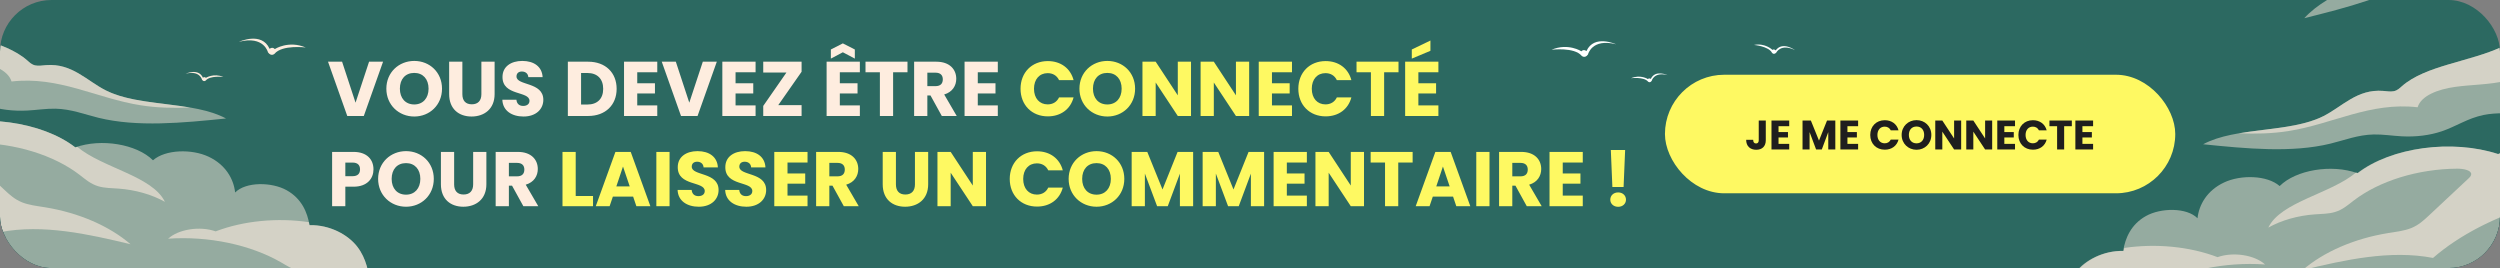<svg width="970" height="104" viewBox="0 0 970 104" fill="none" xmlns="http://www.w3.org/2000/svg">
<rect x="0" y="0" width="970" height="104" fill="#808080" stroke="none"/>
<g clip-path="url(#clip0_9011_6384)">
<rect width="970" height="104" rx="20" fill="#2C6961"/>
<g clip-path="url(#clip1_9011_6384)">
<mask id="mask0_9011_6384" style="mask-type:luminance" maskUnits="userSpaceOnUse" x="-70" y="-96" width="630" height="420">
<path d="M560 -96H-70V324H560V-96Z" fill="white"/>
</mask>
<g mask="url(#mask0_9011_6384)">
<g opacity="0.5">
<path d="M568.138 390.392H-70L-69.61 47.177C-50.898 49.447 -30.119 60.115 -27.022 72.626C-26.768 73.653 -26.532 74.771 -25.419 75.502C-24.408 76.166 -22.916 76.347 -21.534 76.563C-11.309 78.161 -2.621 83.562 0.483 90.25C0.771 90.87 1.047 91.536 1.774 91.968C2.576 92.444 3.729 92.52 4.797 92.602C18.631 93.654 35.169 100.085 41.343 108.405C51.215 109.773 59.034 116.062 59.22 122.783C69.589 121.627 77.152 128.947 81.848 135.218C85.941 130.257 97.434 128.998 103.693 132.824C112.465 127.962 126.313 131.313 134.086 136.88C135.363 137.795 136.588 138.779 138.209 139.408C140.389 140.253 143.011 140.353 145.499 140.623C153.204 141.457 160.194 144.043 167.003 146.587C170.26 147.803 173.517 149.02 176.774 150.236C180.916 151.783 185.059 153.33 189.135 154.954C192.928 156.465 196.662 158.042 200.396 159.619C209.604 163.507 222.461 169.401 231.669 173.29C234.014 168.05 240.861 163.821 248.877 162.663C251.209 162.326 253.678 162.217 255.761 161.442C257.388 160.837 258.637 159.877 259.918 158.974C264.627 155.66 270.422 152.844 277.103 151.84C283.784 150.837 291.423 151.92 295.974 155.332C303.489 148.343 317.479 144.752 330.085 146.574C336.797 140.396 346.101 135.485 356.66 132.546C363.845 130.546 373.956 130.093 377.671 134.655C383.052 130.124 393.725 128.886 401.085 131.94C406.797 124.894 417.649 119.806 429.527 118.605C433.02 106.776 451.751 97.925 469.65 99.645C477.616 91.317 493.455 86.689 508.04 88.429C520.218 80.059 539.516 76.644 556.317 79.885C559.355 77.321 563.518 74.759 567.968 73.391L568.138 390.392Z" fill="#FEEDDF"/>
<path d="M508.168 49.777C490.252 43.92 466.692 47.119 453.64 57.181C443.636 53.606 429.822 55.902 423.507 62.19C418.664 57.946 408.436 57.728 401.907 60.809C395.378 63.89 392.211 69.372 391.634 74.691C387.508 70.463 377.391 70.574 371.611 73.828C365.831 77.082 363.599 82.349 362.786 87.364C354.914 87.178 347.845 91.051 344.244 95.722C340.643 100.393 339.813 105.763 339.045 110.989C334.404 110.112 329.344 111.644 326.055 113.995C322.765 116.346 320.886 119.4 319.076 122.38C317.948 119.704 311.92 120.628 308.39 122.108C301.508 124.993 294.626 127.879 287.744 130.765C297.401 131.553 307.167 131.417 316.894 131.28C329.347 131.103 343.259 130.511 351.699 124.404C353.294 123.25 354.736 121.88 356.932 121.313C359.286 120.706 361.909 121.173 364.418 121.363C370.11 121.795 376.033 120.681 380.548 118.329C384.151 116.453 387.323 113.698 391.885 113.49C394.367 113.377 396.782 114.076 399.269 114.125C407.224 114.281 412.781 108.033 420.73 107.784C423.718 107.69 426.59 108.478 429.365 109.225C440.265 112.16 451.505 114.693 463.16 115.721C484.418 117.597 506.173 114.34 525.728 108.474C538.585 104.616 550.881 99.522 560.013 92.361C569.146 85.2 574.854 75.767 573.398 66.417C570.022 44.756 532.849 38.489 508.168 49.777Z" fill="#FEEDDF"/>
<path d="M-25.303 49.777C-7.388 43.92 16.172 47.119 29.224 57.181C39.228 53.606 53.043 55.902 59.358 62.19C64.2 57.946 74.428 57.728 80.957 60.809C87.487 63.89 90.654 69.372 91.231 74.691C95.358 70.463 105.473 70.574 111.253 73.828C117.033 77.082 119.266 82.349 120.078 87.364C127.95 87.178 135.018 91.051 138.62 95.722C142.221 100.393 143.051 105.763 143.82 110.989C148.46 110.112 153.52 111.644 156.809 113.995C160.099 116.346 161.978 119.4 163.788 122.38C164.916 119.704 170.944 120.628 174.474 122.108C181.356 124.993 188.238 127.879 195.12 130.765C185.464 131.553 175.697 131.417 165.97 131.28C153.517 131.103 139.605 130.511 131.165 124.404C129.57 123.25 128.128 121.88 125.933 121.313C123.578 120.706 120.955 121.173 118.447 121.363C112.754 121.795 106.831 120.681 102.316 118.329C98.713 116.453 95.541 113.698 90.98 113.49C88.497 113.377 86.082 114.076 83.595 114.125C75.64 114.281 70.084 108.033 62.134 107.784C59.145 107.69 56.274 108.478 53.499 109.225C42.599 112.16 31.359 114.693 19.705 115.721C-1.553 117.597 -23.308 114.34 -42.864 108.474C-55.721 104.616 -68.017 99.522 -77.149 92.361C-86.281 85.2 -91.99 75.767 -90.534 66.417C-87.158 44.756 -49.984 38.489 -25.303 49.777Z" fill="#FEEDDF"/>
<path d="M-28.203 8.164C-15.862 13.972 1.457 15.367 10.619 23.482C11.48 24.244 12.329 25.095 13.711 25.383C14.982 25.649 16.457 25.384 17.861 25.273C27.97 24.474 33.593 31.323 41.109 35.097C54.144 41.642 75.003 39.135 87.695 45.972C70.818 47.695 53.23 49.38 38.285 45.721C32.781 44.375 27.627 42.304 21.529 42.172C17.943 42.095 14.242 42.699 10.601 42.891C5.108 43.179 -0.255 42.505 -4.854 40.951C-10.492 39.045 -15 35.847 -21.135 34.607C-26.107 33.603 -31.709 33.974 -37.146 34.135C-66.671 35.014 -94.955 29.267 -116.786 17.956C-122.543 14.972 -128.286 10.376 -125.444 5.063C-123.96 2.289 -120.429 0.107 -116.881 -1.693C-101.556 -9.467 -81.09 -13.781 -64.588 -10.822C-48.554 -7.949 -40.962 2.159 -28.203 8.164Z" fill="#FEEDDF"/>
</g>
</g>
<mask id="mask1_9011_6384" style="mask-type:luminance" maskUnits="userSpaceOnUse" x="-70" y="-96" width="630" height="420">
<path d="M560 -96H-70V324H560V-96Z" fill="white"/>
</mask>
<g mask="url(#mask1_9011_6384)">
<g opacity="0.6">
<path d="M-53.062 8.922C-45.144 12.964 -39.248 18.919 -29.805 21.324C-23.642 22.894 -16.526 22.79 -9.97 23.725C-3.413 24.66 3.107 27.091 4.48 31.622C22.906 29.483 37.469 38.145 54.591 40.849C60.751 41.822 67.193 42.003 73.763 41.717C62.633 39.817 50.037 39.578 41.109 35.096C33.592 31.322 27.97 24.473 17.861 25.272C16.457 25.383 14.981 25.648 13.71 25.383C12.329 25.094 11.48 24.243 10.619 23.481C1.457 15.366 -15.862 13.971 -28.202 8.163C-40.961 2.158 -48.553 -7.949 -64.588 -10.824C-80.996 -13.766 -101.317 -9.515 -116.612 -1.825C-109.175 -1.244 -101.755 -0.617 -94.359 0.064C-79.605 1.423 -64.433 3.117 -53.062 8.922Z" fill="#FEEDDF"/>
</g>
</g>
<mask id="mask2_9011_6384" style="mask-type:luminance" maskUnits="userSpaceOnUse" x="-70" y="-96" width="630" height="420">
<path d="M560 -96H-70V324H560V-96Z" fill="white"/>
</mask>
<g mask="url(#mask2_9011_6384)">
<g opacity="0.6">
<path d="M0.066 90.075C16.714 86.879 34.355 90.844 50.65 94.767C42.437 87.688 30.543 82.544 17.497 80.433C14.421 79.935 11.211 79.581 8.504 78.486C5.668 77.337 3.663 75.485 1.737 73.683C-3.375 68.901 -8.486 64.12 -13.598 59.338C-14.171 58.802 -14.768 58.217 -14.758 57.559C-14.733 55.987 -11.631 55.428 -9.273 55.444C5.906 55.55 20.889 60.169 30.841 67.81C33.043 69.501 35.14 71.398 38.218 72.294C40.634 72.997 43.355 72.99 45.976 73.178C52.561 73.652 58.915 75.464 63.978 78.311C59.157 68.26 39.79 65.219 29.955 56.953C29.713 57.031 29.463 57.097 29.226 57.181C16.174 47.12 -7.386 43.92 -25.301 49.777C-47.405 39.668 -79.509 43.649 -88.401 60.147C-54.201 63.09 -20.66 72.082 0.066 90.075Z" fill="#FEEDDF"/>
</g>
</g>
<mask id="mask3_9011_6384" style="mask-type:luminance" maskUnits="userSpaceOnUse" x="-70" y="-96" width="630" height="420">
<path d="M560 -96H-70V324H560V-96Z" fill="white"/>
</mask>
<g mask="url(#mask3_9011_6384)">
<g opacity="0.6">
<path d="M83.674 89.774C77.595 87.632 69.291 88.909 65.236 92.611C80.901 91.529 97.149 94.936 109.063 101.801C111.21 103.039 113.273 104.405 115.862 105.18C120.03 106.429 125.333 106.086 128.651 108.181C131.62 110.055 131.865 113.233 134.568 115.278C137.985 117.862 144.001 117.809 148.579 119.407C151.856 120.551 154.318 122.524 157.481 123.804C162.389 125.792 168.417 125.92 174.107 126.435C180.67 127.03 187.104 128.228 193.198 129.957C186.957 127.341 180.715 124.723 174.474 122.107C170.944 120.627 164.917 119.704 163.788 122.379C161.977 119.399 160.098 116.346 156.81 113.994C153.52 111.642 148.46 110.111 143.82 110.989C143.051 105.762 142.221 100.393 138.62 95.722C135.019 91.051 127.951 87.178 120.078 87.363C120.016 86.979 119.942 86.593 119.862 86.208C107.696 84.389 94.505 85.638 83.674 89.774Z" fill="#FEEDDF"/>
</g>
</g>
<mask id="mask4_9011_6384" style="mask-type:luminance" maskUnits="userSpaceOnUse" x="-70" y="-96" width="630" height="420">
<path d="M560 -96H-70V324H560V-96Z" fill="white"/>
</mask>
<g mask="url(#mask4_9011_6384)">
<g opacity="0.6">
<path d="M399.406 89.774C405.484 87.632 413.789 88.909 417.842 92.611C402.178 91.529 385.93 94.936 374.015 101.801C371.868 103.039 369.805 104.405 367.216 105.18C363.049 106.429 357.745 106.086 354.428 108.181C351.46 110.055 351.214 113.233 348.511 115.278C345.095 117.862 339.078 117.809 334.501 119.407C331.223 120.551 328.761 122.524 325.599 123.804C320.69 125.792 314.663 125.92 308.973 126.435C302.41 127.03 295.976 128.228 289.882 129.957C296.123 127.341 302.364 124.723 308.605 122.107C312.135 120.627 318.163 119.704 319.291 122.379C321.102 119.399 322.98 116.346 326.27 113.994C329.559 111.642 334.619 110.111 339.26 110.989C340.028 105.762 340.858 100.393 344.459 95.722C348.06 91.051 355.129 87.178 363.001 87.363C363.063 86.979 363.137 86.593 363.217 86.208C375.384 84.389 388.574 85.638 399.406 89.774Z" fill="#FEEDDF"/>
</g>
</g>
<path d="M78.382 30.924C78.382 30.924 77.527 27.189 72 28.616C72 28.616 76.999 26.286 78.734 30.151C78.734 30.151 79.367 29.636 79.879 30.209C79.879 30.209 82.874 28.251 86.685 29.864C86.685 29.864 81.496 29.217 79.823 31.24C79.823 31.24 79.103 31.933 78.382 30.924Z" fill="#FEEDDF"/>
<path d="M103.981 20.312C103.981 20.312 102.466 13.723 92.706 16.229C92.706 16.229 101.559 12.116 104.597 18.938C104.597 18.938 105.715 18.018 106.622 19.04C106.622 19.04 111.921 15.577 118.628 18.426C118.628 18.426 109.475 17.278 106.534 20.856C106.534 20.856 105.262 22.088 103.981 20.312Z" fill="#FEEDDF"/>
</g>
<g clip-path="url(#clip2_9011_6384)">
<mask id="mask5_9011_6384" style="mask-type:luminance" maskUnits="userSpaceOnUse" x="391" y="-86" width="630" height="420">
<path d="M1021 -86H391V334H1021V-86Z" fill="white"/>
</mask>
<g mask="url(#mask5_9011_6384)">
<g opacity="0.5">
<path d="M1029.14 400.392H391L391.39 57.177C410.102 59.447 430.882 70.115 433.978 82.626C434.232 83.653 434.467 84.771 435.58 85.502C436.592 86.166 438.085 86.347 439.466 86.563C449.691 88.161 458.379 93.562 461.483 100.25C461.771 100.87 462.047 101.536 462.774 101.968C463.576 102.444 464.729 102.52 465.797 102.602C479.631 103.654 496.169 110.085 502.343 118.405C512.215 119.773 520.034 126.062 520.22 132.783C530.589 131.627 538.152 138.947 542.848 145.218C546.941 140.257 558.434 138.998 564.693 142.824C573.465 137.962 587.313 141.313 595.086 146.88C596.363 147.795 597.588 148.779 599.209 149.408C601.389 150.253 604.011 150.353 606.499 150.623C614.204 151.457 621.194 154.043 628.003 156.587C631.26 157.803 634.517 159.02 637.774 160.236C641.916 161.783 646.059 163.33 650.135 164.954C653.928 166.465 657.662 168.042 661.396 169.619C670.604 173.507 683.461 179.401 692.669 183.29C695.014 178.05 701.861 173.821 709.877 172.663C712.209 172.326 714.678 172.217 716.761 171.442C718.388 170.837 719.637 169.877 720.918 168.974C725.627 165.66 731.422 162.844 738.103 161.84C744.784 160.837 752.423 161.92 756.974 165.332C764.489 158.343 778.479 154.752 791.085 156.574C797.797 150.396 807.101 145.485 817.66 142.546C824.845 140.546 834.956 140.093 838.671 144.655C844.052 140.124 854.725 138.886 862.085 141.94C867.797 134.894 878.649 129.806 890.527 128.605C894.02 116.776 912.751 107.925 930.65 109.645C938.616 101.317 954.455 96.689 969.04 98.429C981.218 90.059 1000.52 86.644 1017.32 89.885C1020.35 87.321 1024.52 84.759 1028.97 83.391L1029.14 400.392Z" fill="#FEEDDF"/>
<path d="M969.168 59.777C951.252 53.92 927.692 57.119 914.64 67.181C904.636 63.606 890.822 65.902 884.507 72.19C879.664 67.946 869.436 67.728 862.907 70.809C856.378 73.89 853.211 79.372 852.634 84.691C848.508 80.463 838.391 80.574 832.611 83.828C826.831 87.082 824.599 92.349 823.786 97.364C815.914 97.178 808.845 101.051 805.244 105.722C801.643 110.393 800.813 115.763 800.045 120.989C795.404 120.112 790.344 121.644 787.055 123.995C783.765 126.346 781.886 129.4 780.076 132.38C778.948 129.704 772.92 130.628 769.39 132.108C762.508 134.993 755.626 137.879 748.744 140.765C758.401 141.553 768.167 141.417 777.894 141.28C790.347 141.103 804.259 140.511 812.699 134.404C814.294 133.25 815.736 131.88 817.932 131.313C820.286 130.706 822.909 131.173 825.418 131.363C831.11 131.795 837.033 130.681 841.548 128.329C845.151 126.453 848.323 123.698 852.885 123.49C855.367 123.377 857.782 124.076 860.269 124.125C868.224 124.281 873.781 118.033 881.73 117.784C884.718 117.69 887.59 118.478 890.365 119.225C901.265 122.16 912.505 124.693 924.16 125.721C945.418 127.597 967.173 124.34 986.728 118.474C999.585 114.616 1011.88 109.522 1021.01 102.361C1030.15 95.2 1035.85 85.767 1034.4 76.417C1031.02 54.756 993.849 48.489 969.168 59.777Z" fill="#FEEDDF"/>
<path d="M435.697 59.777C453.612 53.92 477.172 57.119 490.224 67.181C500.228 63.606 514.043 65.902 520.358 72.19C525.2 67.946 535.428 67.728 541.957 70.809C548.487 73.89 551.654 79.372 552.231 84.691C556.358 80.463 566.473 80.574 572.253 83.828C578.033 87.082 580.266 92.349 581.078 97.364C588.95 97.178 596.018 101.051 599.62 105.722C603.221 110.393 604.051 115.763 604.82 120.989C609.46 120.112 614.52 121.644 617.809 123.995C621.099 126.346 622.978 129.4 624.788 132.38C625.916 129.704 631.944 130.628 635.474 132.108C642.356 134.993 649.238 137.879 656.12 140.765C646.464 141.553 636.697 141.417 626.97 141.28C614.517 141.103 600.605 140.511 592.165 134.404C590.57 133.25 589.128 131.88 586.933 131.313C584.578 130.706 581.955 131.173 579.447 131.363C573.754 131.795 567.831 130.681 563.316 128.329C559.713 126.453 556.542 123.698 551.979 123.49C549.497 123.377 547.082 124.076 544.595 124.125C536.64 124.281 531.084 118.033 523.134 117.784C520.145 117.69 517.274 118.478 514.5 119.225C503.599 122.16 492.359 124.693 480.705 125.721C459.447 127.597 437.692 124.34 418.136 118.474C405.279 114.616 392.983 109.522 383.851 102.361C374.718 95.2 369.01 85.767 370.466 76.417C373.842 54.756 411.016 48.489 435.697 59.777Z" fill="#FEEDDF"/>
<path d="M970.719 18.164C958.379 23.972 941.06 25.367 931.898 33.482C931.037 34.244 930.188 35.095 928.806 35.383C927.535 35.649 926.059 35.384 924.656 35.273C914.546 34.474 908.923 41.323 901.408 45.097C888.373 51.642 867.514 49.135 854.821 55.972C871.699 57.695 889.286 59.38 904.232 55.721C909.735 54.375 914.89 52.304 920.987 52.172C924.573 52.095 928.275 52.699 931.916 52.891C937.408 53.179 942.772 52.505 947.372 50.951C953.009 49.045 957.517 45.847 963.653 44.607C968.624 43.603 974.227 43.974 979.664 44.135C1009.19 45.014 1037.47 39.267 1059.3 27.956C1065.06 24.972 1070.8 20.376 1067.96 15.063C1066.48 12.289 1062.95 10.107 1059.4 8.307C1044.07 0.533 1023.61 -3.781 1007.1 -0.822C991.07 2.051 983.478 12.159 970.719 18.164Z" fill="#FEEDDF"/>
<path d="M990.272 -67.824C980.633 -58.174 964.814 -50.987 958.949 -40.246C958.397 -39.236 957.887 -38.148 956.686 -37.408C955.58 -36.727 954.102 -36.475 952.743 -36.103C942.962 -33.426 939.996 -25.076 934.205 -18.977C924.163 -8.398 903.691 -3.681 894.07 7.056C910.532 2.951 927.648 -1.43 940.467 -9.94C945.187 -13.074 949.334 -16.77 955.025 -18.962C958.371 -20.252 962.059 -20.939 965.548 -21.994C970.814 -23.586 975.63 -26.038 979.429 -29.061C984.086 -32.767 987.242 -37.304 992.593 -40.552C996.929 -43.184 1002.33 -44.735 1007.49 -46.427C1035.57 -55.616 1060.22 -70.615 1076.92 -88.661C1081.33 -93.421 1085.17 -99.693 1080.69 -103.727C1078.36 -105.832 1074.3 -106.688 1070.35 -107.177C1053.29 -109.292 1032.58 -106.407 1018.06 -98.026C1003.95 -89.884 1000.24 -77.801 990.272 -67.824Z" fill="#FEEDDF"/>
</g>
</g>
<mask id="mask6_9011_6384" style="mask-type:luminance" maskUnits="userSpaceOnUse" x="391" y="-86" width="630" height="420">
<path d="M1021 -86H391V334H1021V-86Z" fill="white"/>
</mask>
<g mask="url(#mask6_9011_6384)">
<g opacity="0.6">
<path d="M995.579 18.922C987.661 22.964 981.763 28.919 972.322 31.324C966.159 32.894 959.043 32.79 952.487 33.725C945.93 34.66 939.41 37.091 938.037 41.622C919.611 39.483 905.048 48.145 887.926 50.849C881.765 51.822 875.324 52.003 868.754 51.717C879.884 49.817 892.48 49.578 901.408 45.096C908.924 41.322 914.546 34.473 924.656 35.272C926.06 35.383 927.535 35.648 928.806 35.383C930.187 35.094 931.037 34.243 931.898 33.481C941.06 25.366 958.379 23.971 970.72 18.163C983.479 12.158 991.07 2.051 1007.11 -0.824C1023.51 -3.766 1043.83 0.485 1059.13 8.175C1051.69 8.756 1044.27 9.383 1036.88 10.064C1022.12 11.423 1006.95 13.117 995.579 18.922Z" fill="#FEEDDF"/>
</g>
</g>
<mask id="mask7_9011_6384" style="mask-type:luminance" maskUnits="userSpaceOnUse" x="391" y="-86" width="630" height="420">
<path d="M1021 -86H391V334H1021V-86Z" fill="white"/>
</mask>
<g mask="url(#mask7_9011_6384)">
<g opacity="0.6">
<path d="M544.673 99.774C538.595 97.632 530.291 98.909 526.236 102.611C541.901 101.529 558.149 104.936 570.063 111.801C572.21 113.039 574.273 114.405 576.862 115.18C581.03 116.429 586.333 116.086 589.651 118.181C592.62 120.055 592.865 123.233 595.568 125.278C598.985 127.862 605.001 127.809 609.579 129.407C612.856 130.551 615.318 132.524 618.481 133.804C623.389 135.792 629.417 135.92 635.107 136.435C641.67 137.03 648.104 138.228 654.198 139.957C647.957 137.341 641.715 134.723 635.474 132.107C631.944 130.627 625.917 129.704 624.788 132.379C622.977 129.399 621.098 126.346 617.81 123.994C614.52 121.642 609.46 120.111 604.82 120.989C604.051 115.762 603.221 110.393 599.62 105.722C596.019 101.051 588.951 97.178 581.078 97.363C581.016 96.979 580.942 96.593 580.862 96.208C568.696 94.389 555.505 95.638 544.673 99.774Z" fill="#FEEDDF"/>
</g>
</g>
<mask id="mask8_9011_6384" style="mask-type:luminance" maskUnits="userSpaceOnUse" x="391" y="-86" width="630" height="420">
<path d="M1021 -86H391V334H1021V-86Z" fill="white"/>
</mask>
<g mask="url(#mask8_9011_6384)">
<g opacity="0.6">
<path d="M944.016 100.075C927.368 96.879 909.727 100.845 893.432 104.767C901.644 97.688 913.539 92.544 926.585 90.433C929.661 89.935 932.871 89.581 935.577 88.486C938.414 87.337 940.419 85.485 942.346 83.683C947.457 78.901 952.569 74.12 957.68 69.338C958.253 68.802 958.849 68.217 958.839 67.559C958.815 65.987 955.713 65.428 953.354 65.444C938.175 65.55 923.193 70.169 913.241 77.81C911.038 79.501 908.942 81.398 905.863 82.294C903.447 82.997 900.726 82.99 898.106 83.178C891.521 83.652 885.166 85.464 880.104 88.311C884.924 78.26 904.291 75.219 914.127 66.953C914.369 67.031 914.617 67.097 914.855 67.181C927.907 57.12 951.467 53.92 969.383 59.777C991.487 49.668 1023.59 53.649 1032.48 70.147C998.281 73.09 964.741 82.082 944.016 100.075Z" fill="#FEEDDF"/>
</g>
</g>
<mask id="mask9_9011_6384" style="mask-type:luminance" maskUnits="userSpaceOnUse" x="391" y="-86" width="630" height="420">
<path d="M1021 -86H391V334H1021V-86Z" fill="white"/>
</mask>
<g mask="url(#mask9_9011_6384)">
<g opacity="0.6">
<path d="M860.406 99.774C866.484 97.632 874.789 98.909 878.842 102.611C863.178 101.529 846.93 104.936 835.015 111.801C832.868 113.039 830.805 114.405 828.216 115.18C824.049 116.429 818.745 116.086 815.428 118.181C812.46 120.055 812.214 123.233 809.511 125.278C806.095 127.862 800.078 127.809 795.501 129.407C792.223 130.551 789.761 132.524 786.599 133.804C781.69 135.792 775.663 135.92 769.973 136.435C763.41 137.03 756.976 138.228 750.882 139.957C757.123 137.341 763.364 134.723 769.605 132.107C773.135 130.627 779.163 129.704 780.291 132.379C782.102 129.399 783.98 126.346 787.27 123.994C790.559 121.642 795.619 120.111 800.26 120.989C801.028 115.762 801.858 110.393 805.459 105.722C809.06 101.051 816.129 97.178 824.001 97.363C824.063 96.979 824.137 96.593 824.217 96.208C836.384 94.389 849.574 95.638 860.406 99.774Z" fill="#FEEDDF"/>
</g>
</g>
</g>
<path d="M137.95 39.84L143.2 23.94H148.63L141.16 45H134.74L127.27 23.94H132.73L137.95 39.84ZM171.504 34.41C171.504 40.74 166.704 45.21 160.734 45.21C154.764 45.21 149.904 40.74 149.904 34.41C149.904 28.08 154.764 23.64 160.734 23.64C166.734 23.64 171.504 28.08 171.504 34.41ZM155.154 34.41C155.154 38.1 157.314 40.53 160.734 40.53C164.094 40.53 166.284 38.1 166.284 34.41C166.284 30.66 164.094 28.29 160.734 28.29C157.314 28.29 155.154 30.66 155.154 34.41ZM174.268 36.51V23.94H179.398V36.54C179.398 39.03 180.628 40.47 183.058 40.47C185.488 40.47 186.778 39.03 186.778 36.54V23.94H191.908V36.51C191.908 42.33 187.828 45.21 182.968 45.21C178.078 45.21 174.268 42.33 174.268 36.51ZM210.81 38.73C210.81 42.27 208.05 45.21 203.13 45.21C198.6 45.21 195.06 42.96 194.91 38.7H200.37C200.52 40.32 201.54 41.1 202.98 41.1C204.48 41.1 205.44 40.35 205.44 39.12C205.44 35.22 194.91 37.32 194.97 29.85C194.97 25.86 198.24 23.64 202.65 23.64C207.24 23.64 210.33 25.92 210.54 29.94H204.99C204.9 28.59 203.94 27.78 202.56 27.75C201.33 27.72 200.4 28.35 200.4 29.67C200.4 33.33 210.81 31.68 210.81 38.73ZM228.215 23.94C234.935 23.94 239.255 28.2 239.255 34.47C239.255 40.71 234.935 45 228.215 45H220.325V23.94H228.215ZM225.455 40.56H227.885C231.755 40.56 234.035 38.34 234.035 34.47C234.035 30.6 231.755 28.32 227.885 28.32H225.455V40.56ZM255.022 23.94V28.05H247.252V32.31H254.122V36.27H247.252V40.89H255.022V45H242.122V23.94H255.022ZM267.442 39.84L272.692 23.94H278.122L270.652 45H264.232L256.762 23.94H262.222L267.442 39.84ZM293.166 23.94V28.05H285.396V32.31H292.266V36.27H285.396V40.89H293.166V45H280.266V23.94H293.166ZM311.017 23.94V27.84L301.957 40.8H311.017V45H296.137V41.1L305.137 28.14H296.137V23.94H311.017ZM333.625 23.94V28.05H325.855V32.31H332.725V36.27H325.855V40.89H333.625V45H320.725V23.94H333.625ZM331.675 19.2V22.74L327.025 20.28L322.375 22.74V19.2L327.025 16.83L331.675 19.2ZM335.816 28.05V23.94H352.106V28.05H346.526V45H341.396V28.05H335.816ZM365.81 30.78C365.81 29.22 364.91 28.2 362.99 28.2H359.81V33.42H362.99C364.91 33.42 365.81 32.43 365.81 30.78ZM354.68 23.94H363.29C368.45 23.94 371.03 26.91 371.03 30.57C371.03 33.21 369.59 35.7 366.35 36.66L371.21 45H365.42L361.04 37.05H359.81V45H354.68V23.94ZM387.151 23.94V28.05H379.381V32.31H386.251V36.27H379.381V40.89H387.151V45H374.251V23.94H387.151ZM133.99 68.36H136.78C138.82 68.36 139.69 67.34 139.69 65.72C139.69 64.1 138.82 63.08 136.78 63.08H133.99V68.36ZM144.91 65.72C144.91 69.2 142.54 72.44 137.17 72.44H133.99V80H128.86V58.94H137.17C142.33 58.94 144.91 61.85 144.91 65.72ZM168.311 69.41C168.311 75.74 163.511 80.21 157.541 80.21C151.571 80.21 146.711 75.74 146.711 69.41C146.711 63.08 151.571 58.64 157.541 58.64C163.541 58.64 168.311 63.08 168.311 69.41ZM151.961 69.41C151.961 73.1 154.121 75.53 157.541 75.53C160.901 75.53 163.091 73.1 163.091 69.41C163.091 65.66 160.901 63.29 157.541 63.29C154.121 63.29 151.961 65.66 151.961 69.41ZM171.075 71.51V58.94H176.205V71.54C176.205 74.03 177.435 75.47 179.865 75.47C182.295 75.47 183.585 74.03 183.585 71.54V58.94H188.715V71.51C188.715 77.33 184.635 80.21 179.775 80.21C174.885 80.21 171.075 77.33 171.075 71.51ZM203.447 65.78C203.447 64.22 202.547 63.2 200.627 63.2H197.447V68.42H200.627C202.547 68.42 203.447 67.43 203.447 65.78ZM192.317 58.94H200.927C206.087 58.94 208.667 61.91 208.667 65.57C208.667 68.21 207.227 70.7 203.987 71.66L208.847 80H203.057L198.677 72.05H197.447V80H192.317V58.94Z" fill="#FEEDDF"/>
<path d="M395.969 34.44C395.969 28.14 400.349 23.7 406.559 23.7C411.569 23.7 415.349 26.52 416.549 31.08H410.909C410.039 29.28 408.449 28.38 406.499 28.38C403.349 28.38 401.189 30.72 401.189 34.44C401.189 38.16 403.349 40.5 406.499 40.5C408.449 40.5 410.039 39.6 410.909 37.8H416.549C415.349 42.36 411.569 45.15 406.559 45.15C400.349 45.15 395.969 40.74 395.969 34.44ZM440.42 34.41C440.42 40.74 435.62 45.21 429.65 45.21C423.68 45.21 418.82 40.74 418.82 34.41C418.82 28.08 423.68 23.64 429.65 23.64C435.65 23.64 440.42 28.08 440.42 34.41ZM424.07 34.41C424.07 38.1 426.23 40.53 429.65 40.53C433.01 40.53 435.2 38.1 435.2 34.41C435.2 30.66 433.01 28.29 429.65 28.29C426.23 28.29 424.07 30.66 424.07 34.41ZM456.984 23.94H462.114V45H456.984L448.404 32.01V45H443.274V23.94H448.404L456.984 36.99V23.94ZM479.543 23.94H484.673V45H479.543L470.963 32.01V45H465.833V23.94H470.963L479.543 36.99V23.94ZM501.291 23.94V28.05H493.521V32.31H500.391V36.27H493.521V40.89H501.291V45H488.391V23.94H501.291ZM503.752 34.44C503.752 28.14 508.132 23.7 514.342 23.7C519.352 23.7 523.132 26.52 524.332 31.08H518.692C517.822 29.28 516.232 28.38 514.282 28.38C511.132 28.38 508.972 30.72 508.972 34.44C508.972 38.16 511.132 40.5 514.282 40.5C516.232 40.5 517.822 39.6 518.692 37.8H524.332C523.132 42.36 519.352 45.15 514.342 45.15C508.132 45.15 503.752 40.74 503.752 34.44ZM526.333 28.05V23.94H542.623V28.05H537.043V45H531.913V28.05H526.333ZM558.098 23.94V28.05H550.328V32.31H557.198V36.27H550.328V40.89H558.098V45H545.198V23.94H558.098ZM547.778 19.2L555.008 15.72V19.71L547.778 22.74V19.2ZM218.245 58.94H223.375V76.04H230.095V80H218.245V58.94ZM246.912 80L245.652 76.28H237.792L236.532 80H231.162L238.782 58.94H244.722L252.342 80H246.912ZM244.332 72.32L241.722 64.61L239.142 72.32H244.332ZM254.661 80V58.94H259.791V80H254.661ZM278.808 73.73C278.808 77.27 276.048 80.21 271.128 80.21C266.598 80.21 263.058 77.96 262.908 73.7H268.368C268.518 75.32 269.538 76.1 270.978 76.1C272.478 76.1 273.438 75.35 273.438 74.12C273.438 70.22 262.908 72.32 262.968 64.85C262.968 60.86 266.238 58.64 270.648 58.64C275.238 58.64 278.328 60.92 278.538 64.94H272.988C272.898 63.59 271.938 62.78 270.558 62.75C269.328 62.72 268.398 63.35 268.398 64.67C268.398 68.33 278.808 66.68 278.808 73.73ZM297.265 73.73C297.265 77.27 294.505 80.21 289.585 80.21C285.055 80.21 281.515 77.96 281.365 73.7H286.825C286.975 75.32 287.995 76.1 289.435 76.1C290.935 76.1 291.895 75.35 291.895 74.12C291.895 70.22 281.365 72.32 281.425 64.85C281.425 60.86 284.695 58.64 289.105 58.64C293.695 58.64 296.785 60.92 296.995 64.94H291.445C291.355 63.59 290.395 62.78 289.015 62.75C287.785 62.72 286.855 63.35 286.855 64.67C286.855 68.33 297.265 66.68 297.265 73.73ZM313.323 58.94V63.05H305.553V67.31H312.423V71.27H305.553V75.89H313.323V80H300.423V58.94H313.323ZM327.783 65.78C327.783 64.22 326.883 63.2 324.963 63.2H321.783V68.42H324.963C326.883 68.42 327.783 67.43 327.783 65.78ZM316.653 58.94H325.263C330.423 58.94 333.003 61.91 333.003 65.57C333.003 68.21 331.563 70.7 328.323 71.66L333.183 80H327.393L323.013 72.05H321.783V80H316.653V58.94ZM342.491 71.51V58.94H347.621V71.54C347.621 74.03 348.851 75.47 351.281 75.47C353.711 75.47 355.001 74.03 355.001 71.54V58.94H360.131V71.51C360.131 77.33 356.051 80.21 351.191 80.21C346.301 80.21 342.491 77.33 342.491 71.51ZM377.443 58.94H382.573V80H377.443L368.863 67.01V80H363.733V58.94H368.863L377.443 71.99V58.94ZM391.779 69.44C391.779 63.14 396.159 58.7 402.369 58.7C407.379 58.7 411.159 61.52 412.359 66.08H406.719C405.849 64.28 404.259 63.38 402.309 63.38C399.159 63.38 396.999 65.72 396.999 69.44C396.999 73.16 399.159 75.5 402.309 75.5C404.259 75.5 405.849 74.6 406.719 72.8H412.359C411.159 77.36 407.379 80.15 402.369 80.15C396.159 80.15 391.779 75.74 391.779 69.44ZM436.231 69.41C436.231 75.74 431.431 80.21 425.461 80.21C419.491 80.21 414.631 75.74 414.631 69.41C414.631 63.08 419.491 58.64 425.461 58.64C431.461 58.64 436.231 63.08 436.231 69.41ZM419.881 69.41C419.881 73.1 422.041 75.53 425.461 75.53C428.821 75.53 431.011 73.1 431.011 69.41C431.011 65.66 428.821 63.29 425.461 63.29C422.041 63.29 419.881 65.66 419.881 69.41ZM439.085 80V58.94H445.145L451.055 73.52L456.905 58.94H462.935V80H457.805V67.37L453.095 80H448.955L444.215 67.34V80H439.085ZM466.624 80V58.94H472.684L478.594 73.52L484.444 58.94H490.474V80H485.344V67.37L480.634 80H476.494L471.754 67.34V80H466.624ZM507.063 58.94V63.05H499.293V67.31H506.163V71.27H499.293V75.89H507.063V80H494.163V58.94H507.063ZM524.103 58.94H529.233V80H524.103L515.523 67.01V80H510.393V58.94H515.523L524.103 71.99V58.94ZM531.812 63.05V58.94H548.102V63.05H542.522V80H537.392V63.05H531.812ZM565.046 80L563.786 76.28H555.926L554.666 80H549.296L556.916 58.94H562.856L570.476 80H565.046ZM562.466 72.32L559.856 64.61L557.276 72.32H562.466ZM572.796 80V58.94H577.926V80H572.796ZM592.773 65.78C592.773 64.22 591.873 63.2 589.953 63.2H586.773V68.42H589.953C591.873 68.42 592.773 67.43 592.773 65.78ZM581.643 58.94H590.253C595.413 58.94 597.993 61.91 597.993 65.57C597.993 68.21 596.553 70.7 593.313 71.66L598.173 80H592.383L588.003 72.05H586.773V80H581.643V58.94ZM614.114 58.94V63.05H606.344V67.31H613.214V71.27H606.344V75.89H614.114V80H601.214V58.94H614.114ZM625.601 72.56L625.001 58.19H630.551L629.951 72.56H625.601ZM630.881 77.48C630.881 79.01 629.651 80.24 627.851 80.24C626.021 80.24 624.791 79.01 624.791 77.48C624.791 75.89 626.021 74.66 627.851 74.66C629.651 74.66 630.881 75.89 630.881 77.48Z" fill="#FEF962"/>
<rect x="646.5" y="29.5" width="197" height="45" rx="22.5" fill="#FEF962"/>
<rect x="646.5" y="29.5" width="197" height="45" rx="22.5" stroke="#FEF962"/>
<path d="M682.39 54.416V46.768H685.126V54.416C685.126 56.832 683.654 58.112 681.43 58.112C679.126 58.112 677.51 56.768 677.51 54.24H680.23C680.23 55.2 680.646 55.664 681.35 55.664C682.006 55.664 682.39 55.248 682.39 54.416ZM694.216 46.768V48.96H690.072V51.232H693.736V53.344H690.072V55.808H694.216V58H687.336V46.768H694.216ZM699.383 58V46.768H702.615L705.767 54.544L708.887 46.768H712.103V58H709.367V51.264L706.855 58H704.647L702.119 51.248V58H699.383ZM720.95 46.768V48.96H716.806V51.232H720.47V53.344H716.806V55.808H720.95V58H714.07V46.768H720.95ZM725.653 52.368C725.653 49.008 727.989 46.64 731.301 46.64C733.973 46.64 735.989 48.144 736.629 50.576H733.621C733.157 49.616 732.309 49.136 731.269 49.136C729.589 49.136 728.437 50.384 728.437 52.368C728.437 54.352 729.589 55.6 731.269 55.6C732.309 55.6 733.157 55.12 733.621 54.16H736.629C735.989 56.592 733.973 58.08 731.301 58.08C727.989 58.08 725.653 55.728 725.653 52.368ZM749.361 52.352C749.361 55.728 746.801 58.112 743.617 58.112C740.433 58.112 737.84 55.728 737.84 52.352C737.84 48.976 740.433 46.608 743.617 46.608C746.817 46.608 749.361 48.976 749.361 52.352ZM740.641 52.352C740.641 54.32 741.793 55.616 743.617 55.616C745.409 55.616 746.577 54.32 746.577 52.352C746.577 50.352 745.409 49.088 743.617 49.088C741.793 49.088 740.641 50.352 740.641 52.352ZM758.195 46.768H760.931V58H758.195L753.619 51.072V58H750.883V46.768H753.619L758.195 53.728V46.768ZM770.226 46.768H772.962V58H770.226L765.65 51.072V58H762.914V46.768H765.65L770.226 53.728V46.768ZM781.825 46.768V48.96H777.681V51.232H781.345V53.344H777.681V55.808H781.825V58H774.945V46.768H781.825ZM783.137 52.368C783.137 49.008 785.473 46.64 788.785 46.64C791.457 46.64 793.473 48.144 794.113 50.576H791.105C790.641 49.616 789.793 49.136 788.753 49.136C787.073 49.136 785.921 50.384 785.921 52.368C785.921 54.352 787.073 55.6 788.753 55.6C789.793 55.6 790.641 55.12 791.105 54.16H794.113C793.473 56.592 791.457 58.08 788.785 58.08C785.473 58.08 783.137 55.728 783.137 52.368ZM795.181 48.96V46.768H803.869V48.96H800.893V58H798.157V48.96H795.181ZM812.122 46.768V48.96H807.978V51.232H811.642V53.344H807.978V55.808H812.122V58H805.242V46.768H812.122Z" fill="#1F1E1E"/>
<path d="M640.852 31.375C640.852 31.375 641.689 27.774 647.026 29.155C647.026 29.155 642.187 26.905 640.516 30.623C640.516 30.623 639.907 30.127 639.398 30.684C639.398 30.684 636.509 28.798 632.84 30.348C632.84 30.348 637.857 29.721 639.461 31.679C639.461 31.679 640.155 32.349 640.852 31.375Z" fill="white"/>
<path d="M616.14 21.13C616.14 21.13 617.615 14.764 627.036 17.182C627.036 17.182 618.492 13.221 615.553 19.801C615.553 19.801 614.473 18.924 613.58 19.901C613.58 19.901 608.475 16.562 602.001 19.305C602.001 19.305 610.831 18.2 613.682 21.651C613.682 21.651 614.906 22.856 616.14 21.13Z" fill="white"/>
<path d="M689.142 20.474C689.142 20.474 690.926 16.693 696.476 19.474C696.476 19.474 691.67 15.853 688.953 19.567C688.953 19.567 688.407 18.863 687.706 19.368C687.706 19.368 684.961 16.584 680.544 17.439C680.544 17.439 686.222 17.936 687.53 20.476C687.53 20.476 688.136 21.39 689.142 20.474Z" fill="white"/>
</g>
<defs>
<clipPath id="clip0_9011_6384">
<rect width="970" height="104" rx="20" fill="white"/>
</clipPath>
<clipPath id="clip1_9011_6384">
<rect width="407" height="420" fill="white" transform="translate(-70 -96)"/>
</clipPath>
<clipPath id="clip2_9011_6384">
<rect width="399" height="420" fill="white" transform="translate(622 -86)"/>
</clipPath>
</defs>
</svg>
